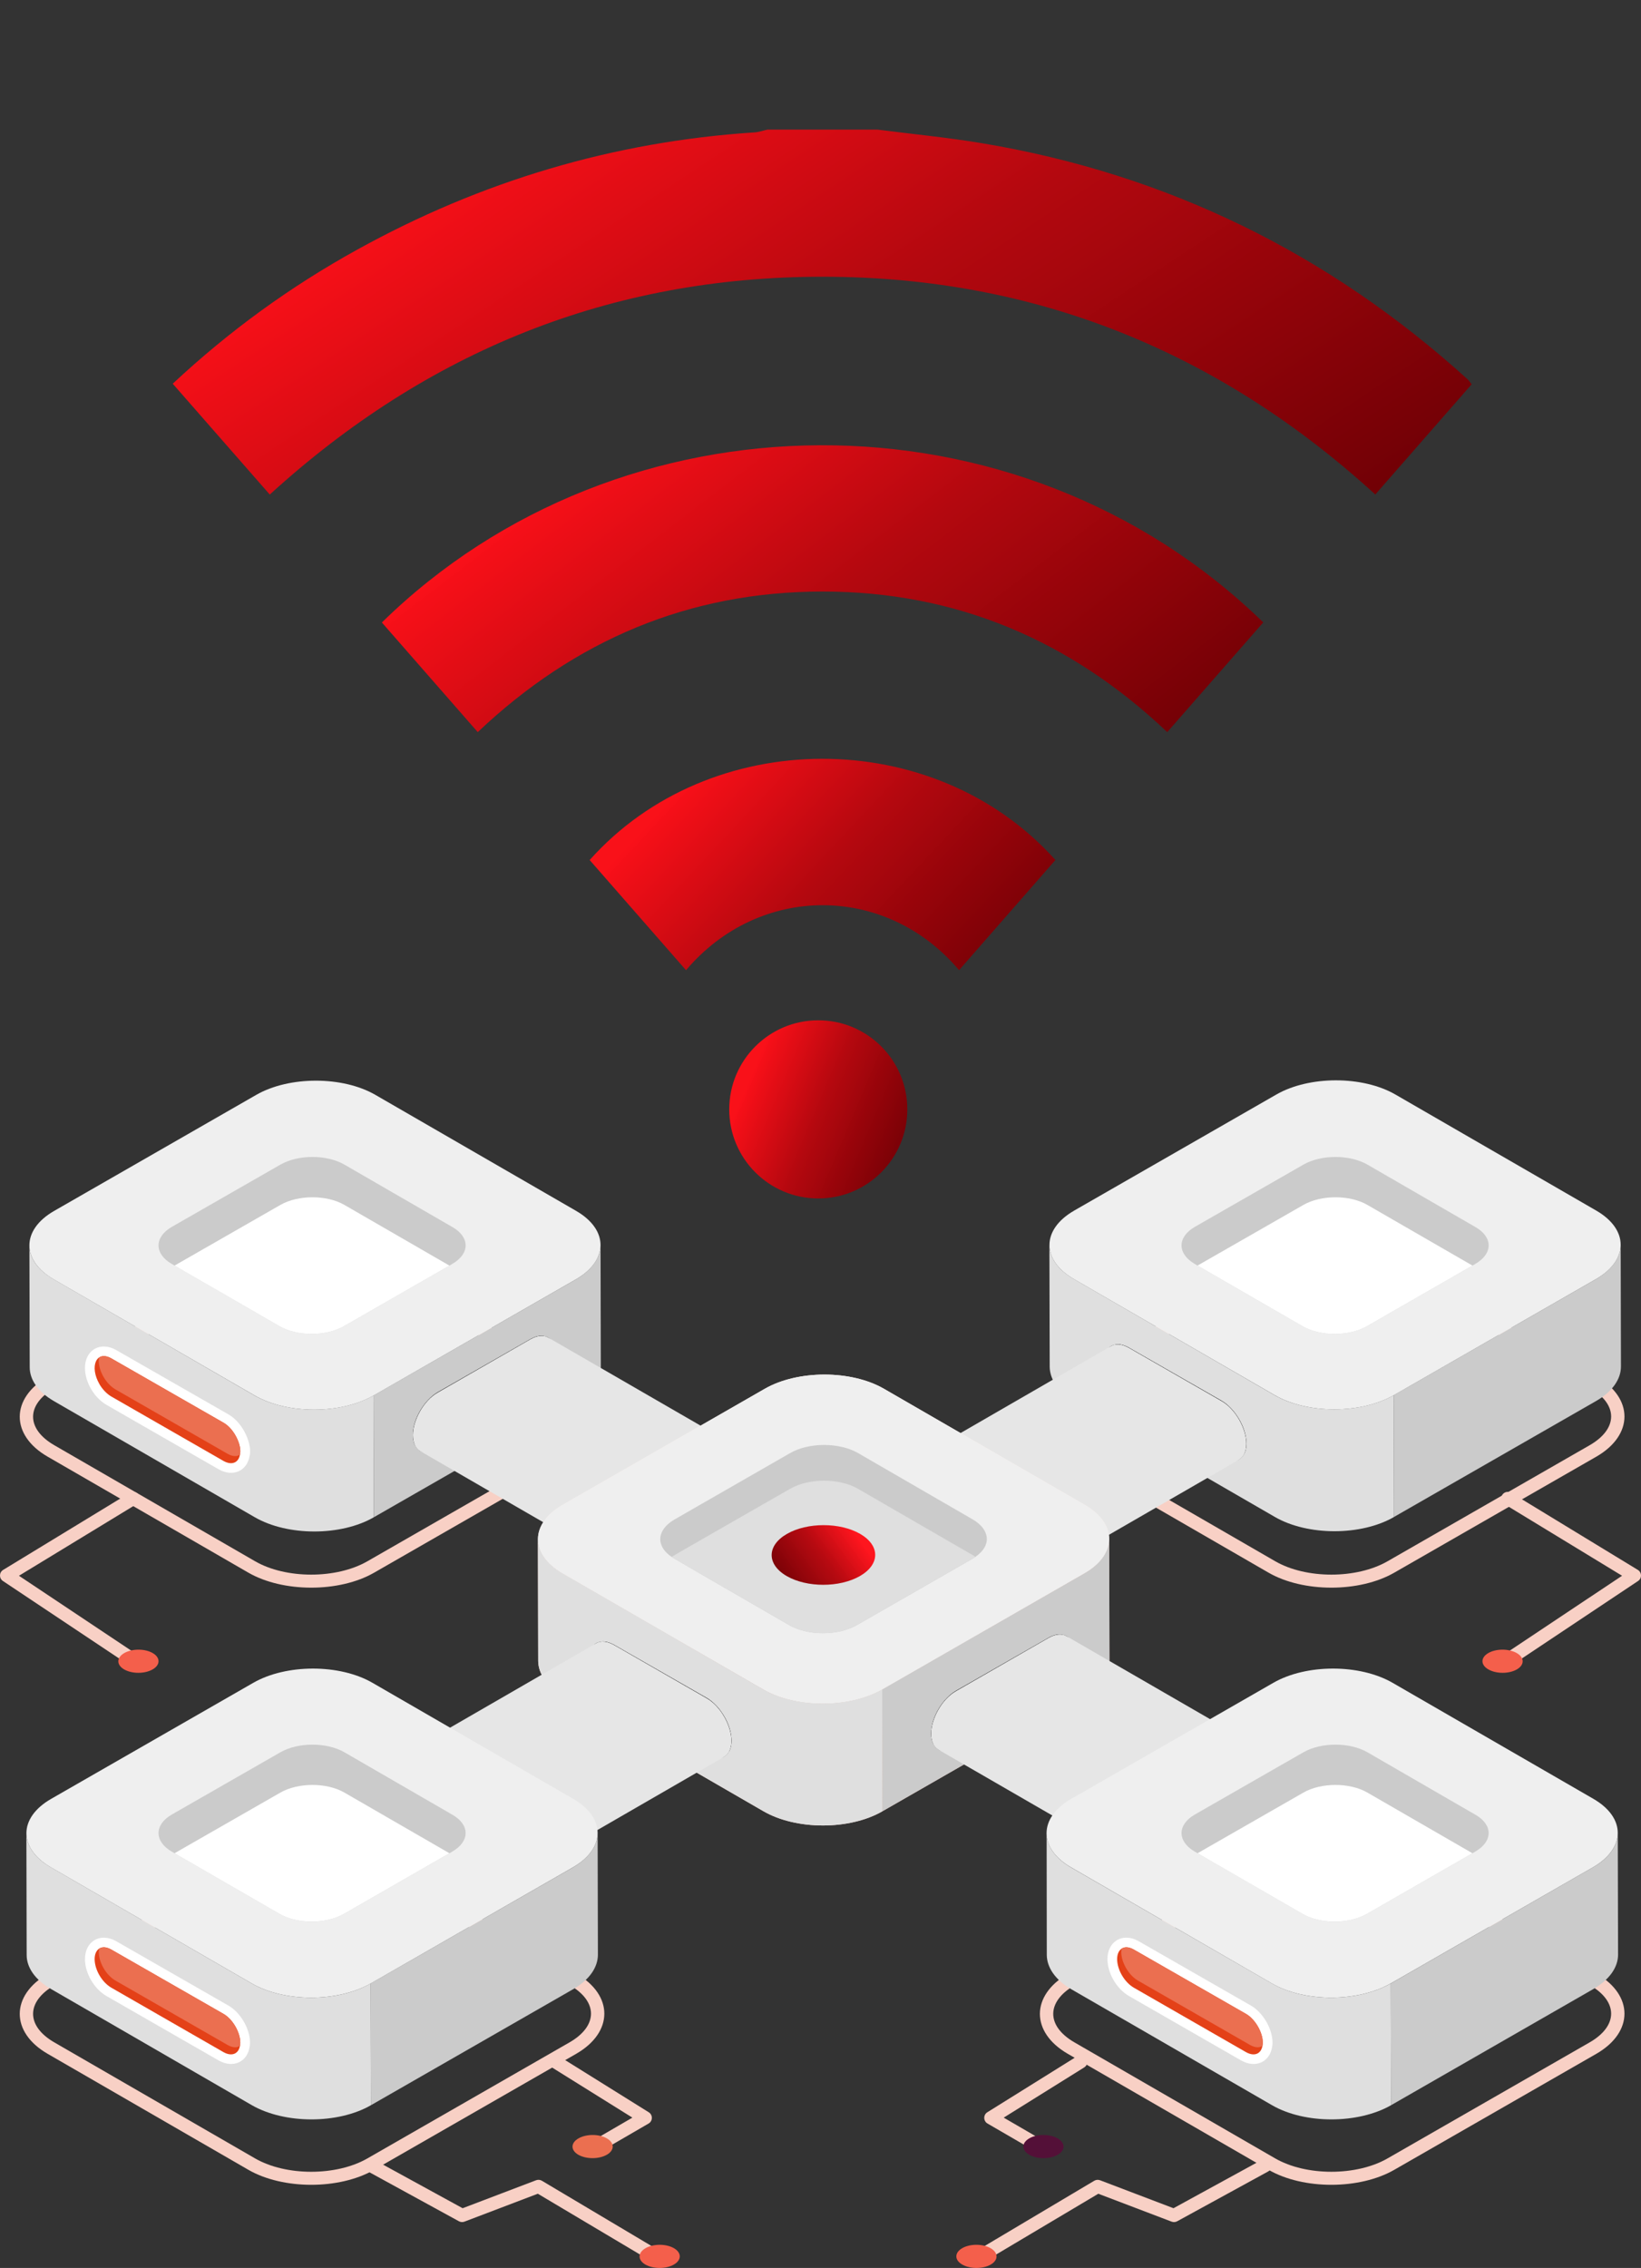 <svg width="76" height="105" viewBox="0 0 76 105" fill="none" xmlns="http://www.w3.org/2000/svg">
<rect x="0" y="0" width="76" height="105" fill="#333333" stroke="none"/>
<g clip-path="url(#clip0_1364_372)">
<path d="M17.324 72.812L26.679 67.443C28.411 66.449 28.43 64.734 26.702 63.735L17.404 58.363C15.802 57.438 13.187 57.439 11.574 58.365L2.219 63.734C0.486 64.729 0.479 66.441 2.204 67.438L11.502 72.809C13.103 73.733 15.713 73.737 17.324 72.812ZM17.094 58.892L26.392 64.263C27.704 65.021 27.698 66.152 26.371 66.913L17.016 72.282C15.578 73.108 13.242 73.107 11.812 72.28L2.514 66.909C1.202 66.15 1.204 65.023 2.527 64.264L11.882 58.894C13.324 58.067 15.662 58.065 17.095 58.892H17.094Z" fill="#F8D0C5"/>
<path d="M64.57 72.812L73.925 67.443C75.674 66.439 75.66 64.723 73.948 63.735L64.65 58.363C63.048 57.438 60.434 57.439 58.82 58.365L49.465 63.734C47.732 64.729 47.726 66.441 49.45 67.438L58.749 72.809C60.349 73.734 62.959 73.736 64.57 72.812ZM64.34 58.892L73.638 64.263C74.952 65.022 74.941 66.153 73.617 66.913L64.262 72.282C62.824 73.108 60.489 73.107 59.058 72.28L49.76 66.909C48.443 66.148 48.456 65.02 49.773 64.264L59.128 58.894C60.57 58.067 62.907 58.065 64.341 58.892H64.34Z" fill="#F8D0C5"/>
<path d="M17.324 100.458L26.679 95.089C28.425 94.087 28.417 92.372 26.702 91.381L17.404 86.009C15.802 85.084 13.187 85.085 11.574 86.011L2.219 91.38C0.486 92.375 0.479 94.087 2.204 95.084L11.502 100.455C13.101 101.379 15.713 101.383 17.324 100.458ZM17.094 86.538L26.392 91.909C27.703 92.667 27.698 93.798 26.371 94.559L17.016 99.928C15.578 100.754 13.243 100.753 11.812 99.927L2.514 94.555C1.202 93.796 1.204 92.668 2.527 91.909L11.882 86.54C13.324 85.713 15.662 85.71 17.095 86.538L17.094 86.538Z" fill="#F8D0C5"/>
<path d="M64.57 100.458L73.925 95.089C75.674 94.085 75.66 92.37 73.948 91.381L64.65 86.009C63.048 85.084 60.434 85.085 58.82 86.011L49.465 91.38C47.732 92.375 47.726 94.087 49.45 95.084L58.749 100.455C60.359 101.386 62.972 101.376 64.57 100.458ZM64.34 86.538L73.638 91.909C74.949 92.667 74.944 93.798 73.617 94.559L64.262 99.928C62.824 100.753 60.489 100.753 59.058 99.927L49.76 94.555C48.443 93.793 48.456 92.665 49.773 91.909L59.128 86.54C60.57 85.713 62.907 85.71 64.341 86.538L64.34 86.538Z" fill="#F8D0C5"/>
<path d="M64.547 64.594L64.56 70.231L73.92 64.863C74.69 64.424 75.072 63.837 75.072 63.265L75.059 57.62C75.059 58.199 74.677 58.779 73.906 59.225L64.547 64.593V64.594Z" fill="#CBCBCB"/>
<path d="M48.601 57.64L48.615 63.278C48.621 63.851 48.997 64.424 49.747 64.857L59.046 70.232C60.567 71.111 63.039 71.111 64.561 70.232L64.547 64.594C63.026 65.466 60.554 65.466 59.033 64.594L49.74 59.219C48.983 58.786 48.608 58.213 48.602 57.64H48.601Z" fill="#DFDFDF"/>
<path d="M49.751 56.046C48.228 56.92 48.22 58.344 49.737 59.22L59.035 64.592C60.553 65.469 63.026 65.469 64.548 64.595L73.908 59.223C75.435 58.346 75.443 56.922 73.926 56.046L64.627 50.674C63.11 49.797 60.637 49.797 59.11 50.674L49.75 56.046H49.751Z" fill="#EFEFEF"/>
<path d="M17.3 64.606L17.314 70.244L26.674 64.876C27.444 64.437 27.826 63.857 27.826 63.278L27.813 57.633C27.813 58.212 27.431 58.792 26.66 59.238L17.3 64.606V64.606Z" fill="#CBCBCB"/>
<path d="M1.362 57.66L1.376 63.297C1.376 63.87 1.751 64.437 2.501 64.869L11.8 70.244C13.321 71.123 15.793 71.123 17.314 70.244L17.301 64.606C15.78 65.479 13.308 65.479 11.787 64.606L2.494 59.231C1.737 58.798 1.362 58.226 1.362 57.66Z" fill="#DFDFDF"/>
<path d="M2.509 56.061C0.986 56.935 0.978 58.359 2.491 59.233L11.789 64.605C13.306 65.482 15.78 65.482 17.302 64.608L26.662 59.236C28.189 58.359 28.197 56.935 26.68 56.059L17.381 50.687C15.868 49.813 13.395 49.813 11.868 50.689L2.509 56.061Z" fill="#EFEFEF"/>
<path d="M25.72 62.651C25.72 63.019 25.597 63.422 25.38 63.782C25.177 64.143 24.887 64.453 24.568 64.64L20.276 67.097C19.645 67.47 19.124 67.158 19.124 66.441C19.124 65.668 19.679 64.801 20.269 64.459L24.561 62.002C24.793 61.872 25.01 61.822 25.191 61.858C25.51 61.901 25.721 62.189 25.721 62.65L25.72 62.651Z" fill="#303030"/>
<path d="M25.293 62.327C25.293 62.694 25.162 63.09 24.952 63.451C24.749 63.811 24.459 64.128 24.14 64.315C19.9 66.678 19.706 67.013 19.225 66.917C19.16 66.794 19.124 66.636 19.124 66.441C19.124 65.668 19.679 64.801 20.269 64.459L24.561 62.002C24.793 61.872 25.01 61.822 25.191 61.858C25.257 61.98 25.293 62.139 25.293 62.326L25.293 62.327Z" fill="black"/>
<path d="M37.359 68.84C37.149 68.725 36.859 68.739 36.54 68.927L32.249 71.384C31.604 71.748 31.096 72.654 31.096 73.366C31.096 73.726 31.227 73.986 31.437 74.101L19.463 67.184C19.253 67.062 19.123 66.81 19.123 66.442C19.123 65.746 19.626 64.834 20.276 64.468L24.567 62.003C24.886 61.823 25.176 61.802 25.386 61.924L37.359 68.841V68.84Z" fill="#E6E6E6"/>
<path d="M36.538 68.924C37.177 68.557 37.697 68.852 37.699 69.576C37.7 69.941 37.572 70.343 37.359 70.704C37.156 71.064 36.865 71.379 36.546 71.562L32.255 74.025C31.621 74.389 31.101 74.094 31.099 73.365C31.097 72.647 31.612 71.752 32.248 71.387L36.538 68.924V68.924Z" fill="url(#paint0_linear_1364_372)"/>
<path d="M51.126 63.045C51.126 63.791 51.647 64.662 52.279 65.034L56.57 67.491C57.034 67.765 57.44 67.671 57.621 67.311C57.687 67.189 57.723 67.03 57.723 66.835C57.723 66.063 57.167 65.195 56.577 64.853L52.286 62.396C52.054 62.266 51.836 62.216 51.655 62.252C51.336 62.295 51.126 62.583 51.126 63.044L51.126 63.045Z" fill="#303030"/>
<path d="M52.706 64.709L56.998 67.167C57.23 67.296 57.44 67.347 57.621 67.311C57.687 67.188 57.723 67.029 57.723 66.835C57.723 66.062 57.167 65.194 56.577 64.853L52.286 62.395C52.054 62.266 51.836 62.215 51.655 62.251C51.299 62.919 51.901 64.236 52.706 64.709L52.706 64.709Z" fill="black"/>
<path d="M42.775 67.334C42.985 67.218 43.275 67.233 43.594 67.42L47.885 69.877C48.53 70.242 49.038 71.147 49.038 71.859C49.038 72.22 48.907 72.479 48.697 72.594L57.382 67.579C57.593 67.456 57.723 67.204 57.723 66.836C57.723 66.14 57.219 65.228 56.57 64.862L52.278 62.398C51.959 62.217 51.669 62.196 51.459 62.318L42.775 67.334V67.334Z" fill="#E6E6E6"/>
<path d="M43.596 67.417C42.957 67.05 42.437 67.345 42.435 68.07C42.433 68.776 42.939 69.682 43.588 70.055L47.879 72.518C48.513 72.882 49.033 72.587 49.035 71.858C49.037 71.141 48.522 70.245 47.886 69.88L43.596 67.417V67.417Z" fill="#E6E6E6"/>
<path d="M40.857 78.216L40.871 83.854L50.23 78.486C51.001 78.046 51.383 77.46 51.383 76.888L51.369 71.243C51.369 71.822 50.987 72.402 50.217 72.848L40.857 78.216V78.216Z" fill="#F6C0B3"/>
<path d="M24.912 71.263L24.925 76.901C24.932 77.474 25.307 78.046 26.058 78.48L35.357 83.855C36.878 84.734 39.35 84.734 40.871 83.855L40.858 78.217C39.337 79.089 36.865 79.089 35.344 78.217L26.051 72.842C25.294 72.409 24.919 71.836 24.912 71.263H24.912Z" fill="#F8D0C5"/>
<path d="M26.061 69.668C24.538 70.542 24.53 71.966 26.047 72.843L35.346 78.215C36.863 79.091 39.336 79.091 40.859 78.217L50.218 72.845C51.746 71.969 51.754 70.545 50.236 69.668L40.938 64.296C39.421 63.42 36.947 63.42 35.42 64.296L26.061 69.668H26.061Z" fill="#FDEEEA"/>
<path d="M40.857 78.216L40.871 83.854L50.23 78.486C51.001 78.046 51.383 77.46 51.383 76.888L51.369 71.243C51.369 71.822 50.987 72.402 50.217 72.848L40.857 78.216V78.216Z" fill="#CBCBCB"/>
<path d="M24.912 71.263L24.925 76.901C24.932 77.474 25.307 78.046 26.058 78.48L35.357 83.855C36.878 84.734 39.35 84.734 40.871 83.855L40.858 78.217C39.337 79.089 36.865 79.089 35.344 78.217L26.051 72.842C25.294 72.409 24.919 71.836 24.912 71.263H24.912Z" fill="#DFDFDF"/>
<path d="M26.061 69.668C24.538 70.542 24.53 71.966 26.047 72.843L35.346 78.215C36.863 79.091 39.336 79.091 40.859 78.217L50.218 72.845C51.746 71.969 51.754 70.545 50.236 69.668L40.938 64.296C39.421 63.42 36.947 63.42 35.42 64.296L26.061 69.668H26.061Z" fill="#EFEFEF"/>
<path d="M31.107 72.082C31.172 72.13 32.983 73.181 36.541 75.234C37.408 75.737 38.824 75.737 39.691 75.234L45.042 72.164C45.083 72.143 45.124 72.112 45.166 72.081C45.92 71.578 45.879 70.829 45.052 70.346L39.743 67.275C38.875 66.772 37.46 66.772 36.592 67.275L31.241 70.346C30.405 70.829 30.363 71.579 31.107 72.082Z" fill="#CBCBCB"/>
<path d="M31.105 72.082C31.171 72.13 32.982 73.181 36.539 75.234C37.407 75.737 38.822 75.737 39.689 75.234L45.04 72.164C45.081 72.143 45.123 72.112 45.164 72.081C45.133 72.04 45.092 72.02 45.05 71.999L39.741 68.929C38.873 68.426 37.458 68.426 36.59 68.929C32.888 71.052 31.188 72.019 31.105 72.081V72.082Z" fill="#DFDFDF"/>
<path d="M27.281 76.802C27.281 77.549 27.801 78.42 28.433 78.792L32.725 81.249C33.189 81.523 33.594 81.429 33.776 81.069C33.841 80.946 33.877 80.787 33.877 80.593C33.877 79.82 33.322 78.952 32.731 78.611L28.44 76.153C28.208 76.024 27.991 75.973 27.809 76.009C27.49 76.053 27.28 76.341 27.28 76.802L27.281 76.802Z" fill="#303030"/>
<path d="M28.861 78.467L33.152 80.925C33.384 81.054 33.594 81.105 33.776 81.069C33.841 80.946 33.877 80.787 33.877 80.593C33.877 79.82 33.322 78.952 32.731 78.611L28.44 76.153C28.208 76.024 27.991 75.973 27.809 76.009C27.453 76.677 28.056 77.994 28.86 78.467L28.861 78.467Z" fill="black"/>
<path d="M18.929 81.091C19.139 80.976 19.429 80.99 19.748 81.178L24.04 83.635C24.685 83.999 25.192 84.905 25.192 85.617C25.192 85.977 25.062 86.237 24.852 86.352L33.536 81.336C33.747 81.214 33.877 80.962 33.877 80.594C33.877 79.898 33.374 78.986 32.724 78.62L28.433 76.155C28.114 75.975 27.824 75.954 27.614 76.076L18.929 81.092V81.091Z" fill="#E6E6E6"/>
<path d="M19.75 81.175C18.723 80.585 18.199 81.716 18.929 82.954C19.132 83.314 19.424 83.629 19.743 83.813L24.033 86.275C24.667 86.639 25.188 86.345 25.189 85.615C25.192 84.898 24.676 84.002 24.041 83.637L19.75 81.175Z" fill="#E6E6E6"/>
<path d="M49.722 76.474C49.722 77.221 49.202 78.091 48.57 78.463L44.278 80.92C43.814 81.194 43.408 81.101 43.227 80.74C43.162 80.618 43.126 80.459 43.126 80.264C43.126 79.492 43.681 78.624 44.271 78.283L48.563 75.825C48.795 75.695 49.012 75.645 49.193 75.681C49.512 75.724 49.723 76.012 49.723 76.474L49.722 76.474Z" fill="#303030"/>
<path d="M48.141 78.138L43.849 80.596C43.617 80.725 43.407 80.776 43.226 80.74C43.161 80.617 43.125 80.459 43.125 80.264C43.125 79.491 43.68 78.623 44.27 78.282L48.562 75.825C48.794 75.695 49.011 75.644 49.192 75.68C49.548 76.349 48.946 77.665 48.141 78.138L48.141 78.138Z" fill="black"/>
<path d="M58.072 80.762C57.862 80.647 57.572 80.661 57.253 80.849L52.962 83.306C52.317 83.671 51.809 84.576 51.809 85.288C51.809 85.648 51.939 85.908 52.15 86.023L43.465 81.007C43.254 80.885 43.124 80.633 43.124 80.265C43.124 79.569 43.627 78.657 44.277 78.291L48.569 75.826C48.887 75.646 49.178 75.625 49.388 75.747L58.072 80.763V80.762Z" fill="#E6E6E6"/>
<path d="M57.251 80.846C57.89 80.479 58.41 80.774 58.412 81.498C58.414 82.205 57.908 83.111 57.259 83.484L52.968 85.947C52.334 86.311 51.814 86.016 51.812 85.287C51.81 84.57 52.325 83.674 52.961 83.309L57.251 80.846V80.846Z" fill="#E6E6E6"/>
<path d="M17.166 91.828L17.18 97.465L26.539 92.097C27.309 91.658 27.691 91.072 27.691 90.492L27.678 84.855C27.678 85.434 27.296 86.013 26.526 86.46L17.166 91.828Z" fill="#CBCBCB"/>
<path d="M1.222 84.875L1.235 90.512C1.235 91.085 1.617 91.658 2.374 92.091L11.666 97.465C13.187 98.338 15.652 98.344 17.18 97.465L17.166 91.828C15.645 92.707 13.174 92.7 11.659 91.828L2.36 86.453C1.603 86.02 1.228 85.447 1.221 84.874L1.222 84.875Z" fill="#DFDFDF"/>
<path d="M2.372 83.28C0.845 84.156 0.841 85.577 2.358 86.454L11.656 91.826C13.173 92.702 15.642 92.705 17.169 91.828L26.523 86.459C28.055 85.58 28.063 84.156 26.546 83.28L17.248 77.908C15.731 77.031 13.258 77.031 11.727 77.911L2.372 83.28Z" fill="#EFEFEF"/>
<path d="M7.954 85.723L8.084 85.8L12.946 88.606C13.761 89.08 15.092 89.08 15.915 88.614L20.815 85.8L20.946 85.723C21.769 85.249 21.769 84.484 20.954 84.018L15.954 81.127C15.138 80.653 13.807 80.653 12.984 81.127L7.953 84.01C7.138 84.484 7.138 85.249 7.953 85.723H7.954Z" fill="#CBCBCB"/>
<path d="M8.083 85.8L12.945 88.606C13.76 89.08 15.091 89.08 15.914 88.614L20.814 85.8L15.953 82.993C15.137 82.519 13.806 82.519 12.983 82.993L8.083 85.8H8.083Z" fill="white"/>
<path d="M7.954 58.516L8.084 58.592L12.946 61.399C13.761 61.873 15.092 61.873 15.915 61.407L20.815 58.592L20.946 58.516C21.769 58.042 21.769 57.277 20.954 56.81L15.954 53.92C15.138 53.446 13.807 53.446 12.984 53.92L7.953 56.803C7.138 57.277 7.138 58.042 7.953 58.516H7.954Z" fill="#CBCBCB"/>
<path d="M8.083 58.593L12.945 61.399C13.76 61.873 15.091 61.873 15.914 61.407L20.814 58.593L15.953 55.786C15.137 55.312 13.806 55.312 12.983 55.786L8.083 58.593H8.083Z" fill="white"/>
<path d="M64.412 91.828L64.425 97.465L73.785 92.091C74.549 91.651 74.938 91.072 74.938 90.492L74.924 84.854C74.924 85.434 74.542 86.013 73.772 86.453L64.412 91.828V91.828Z" fill="#CBCBCB"/>
<path d="M48.473 84.874L48.48 90.512C48.487 91.084 48.862 91.657 49.619 92.097L58.912 97.465C60.432 98.344 62.898 98.338 64.426 97.465L64.412 91.827C62.885 92.7 60.426 92.706 58.905 91.827L49.605 86.459C48.848 86.019 48.473 85.447 48.473 84.874H48.473Z" fill="#DFDFDF"/>
<path d="M49.616 83.279C48.093 84.153 48.085 85.577 49.607 86.456L58.901 91.826C60.422 92.705 62.887 92.7 64.41 91.826L73.769 86.454C75.296 85.577 75.313 84.158 73.792 83.279L64.497 77.91C62.976 77.031 60.503 77.031 58.976 77.907L49.617 83.279H49.616Z" fill="#EFEFEF"/>
<path d="M36.435 72.967C37.368 73.506 38.886 73.506 39.825 72.967C40.765 72.428 40.77 71.554 39.836 71.014C38.903 70.475 37.385 70.475 36.446 71.015C35.506 71.554 35.502 72.428 36.435 72.967Z" fill="url(#paint1_linear_1364_372)"/>
<path d="M55.333 85.723L55.463 85.8L60.325 88.606C61.14 89.08 62.471 89.08 63.294 88.614L68.194 85.8L68.325 85.723C69.148 85.249 69.148 84.484 68.333 84.018L63.333 81.127C62.517 80.653 61.186 80.653 60.363 81.127L55.332 84.01C54.517 84.484 54.517 85.249 55.332 85.723H55.333Z" fill="#CBCBCB"/>
<path d="M55.462 85.8L60.324 88.606C61.139 89.08 62.47 89.08 63.293 88.614L68.193 85.8L63.331 82.993C62.516 82.519 61.185 82.519 60.362 82.993L55.462 85.8H55.462Z" fill="white"/>
<path d="M55.333 58.516L55.463 58.592L60.325 61.399C61.14 61.873 62.471 61.873 63.294 61.407L68.194 58.592L68.325 58.516C69.148 58.042 69.148 57.277 68.333 56.81L63.333 53.92C62.517 53.446 61.186 53.446 60.363 53.92L55.332 56.803C54.517 57.277 54.517 58.042 55.332 58.516H55.333Z" fill="#CBCBCB"/>
<path d="M55.462 58.592L60.324 61.399C61.139 61.873 62.47 61.873 63.293 61.407L68.193 58.592L63.331 55.786C62.516 55.312 61.185 55.312 60.362 55.786L55.462 58.592H55.462Z" fill="white"/>
<path d="M48.371 99.49C48.458 99.344 48.408 99.157 48.261 99.072L46.485 98.04L50.215 95.714C50.359 95.624 50.403 95.435 50.312 95.292C50.222 95.149 50.032 95.106 49.888 95.196L45.728 97.79C45.531 97.913 45.538 98.199 45.736 98.314L47.951 99.599C48.098 99.685 48.287 99.634 48.371 99.49V99.49Z" fill="#F8D0C5"/>
<path d="M45.38 104.827L50.866 101.564L54.262 102.856C54.347 102.888 54.441 102.882 54.52 102.838L58.737 100.53C58.886 100.449 58.94 100.262 58.858 100.115C58.777 99.967 58.59 99.912 58.44 99.994L54.348 102.234L50.946 100.939C50.858 100.906 50.759 100.915 50.678 100.963L45.064 104.302C44.919 104.389 44.871 104.576 44.958 104.722C45.045 104.867 45.236 104.913 45.38 104.827V104.827Z" fill="#F8D0C5"/>
<path d="M47.67 99.759C48.035 99.968 48.624 99.968 48.989 99.759C49.35 99.55 49.347 99.21 48.982 99.001C48.617 98.791 48.029 98.791 47.667 99.001C47.305 99.21 47.305 99.55 47.67 99.759H47.67Z" fill="#541038"/>
<path d="M44.565 104.843C44.93 105.052 45.519 105.052 45.883 104.843C46.245 104.634 46.242 104.294 45.877 104.084C45.512 103.875 44.923 103.875 44.562 104.084C44.2 104.294 44.2 104.634 44.565 104.843H44.565Z" fill="#F45F4B"/>
<path d="M27.822 99.6L30.037 98.314C30.237 98.199 30.241 97.912 30.045 97.791L25.885 95.196C25.741 95.106 25.552 95.149 25.461 95.293C25.371 95.436 25.414 95.624 25.558 95.714L29.288 98.04L27.512 99.072C27.365 99.157 27.316 99.344 27.402 99.49C27.487 99.635 27.675 99.686 27.823 99.6L27.822 99.6Z" fill="#F8D0C5"/>
<path d="M30.816 104.721C30.903 104.576 30.855 104.388 30.71 104.302L25.096 100.962C25.015 100.914 24.916 100.906 24.828 100.939L21.426 102.234L17.334 99.994C17.184 99.912 16.998 99.967 16.916 100.114C16.834 100.262 16.888 100.448 17.037 100.53L21.254 102.838C21.333 102.881 21.427 102.888 21.512 102.855L24.908 101.563L30.394 104.826C30.538 104.913 30.729 104.866 30.816 104.721V104.721Z" fill="#F8D0C5"/>
<path d="M28.103 99.759C27.738 99.968 27.149 99.968 26.785 99.759C26.423 99.55 26.426 99.21 26.791 99.001C27.156 98.791 27.745 98.791 28.106 99.001C28.468 99.21 28.468 99.55 28.103 99.759H28.103Z" fill="#EB6F50"/>
<path d="M31.208 104.843C30.843 105.052 30.255 105.052 29.89 104.843C29.528 104.634 29.532 104.294 29.897 104.084C30.262 103.875 30.85 103.875 31.212 104.084C31.573 104.294 31.573 104.634 31.208 104.843Z" fill="#F45F4B"/>
<path d="M6.411 77.316C6.714 77.316 6.834 76.924 6.582 76.756L0.878 72.953L6.328 69.635C6.473 69.546 6.518 69.358 6.43 69.214C6.341 69.07 6.151 69.026 6.007 69.113L0.147 72.681C-0.046 72.798 -0.049 73.073 0.136 73.196L6.239 77.264C6.292 77.3 6.351 77.316 6.411 77.316L6.411 77.316Z" fill="#F8D0C5"/>
<path d="M7.068 77.289C6.703 77.499 6.114 77.499 5.749 77.289C5.388 77.08 5.391 76.74 5.756 76.531C6.121 76.322 6.709 76.322 7.071 76.531C7.433 76.74 7.433 77.08 7.068 77.289H7.068Z" fill="#F45F4B"/>
<path d="M69.761 77.264L75.864 73.196C76.05 73.072 76.044 72.797 75.853 72.681L69.993 69.113C69.847 69.025 69.659 69.071 69.57 69.214C69.481 69.358 69.527 69.546 69.672 69.635L75.123 72.953L69.418 76.756C69.277 76.85 69.239 77.04 69.334 77.18C69.427 77.319 69.618 77.359 69.761 77.264V77.264Z" fill="#F8D0C5"/>
<path d="M68.932 77.289C69.297 77.499 69.886 77.499 70.25 77.289C70.612 77.08 70.609 76.74 70.244 76.531C69.879 76.322 69.29 76.322 68.929 76.531C68.567 76.74 68.567 77.08 68.932 77.289H68.932Z" fill="#F45F4B"/>
<path d="M11.556 94.789C11.568 94.747 11.578 94.661 11.578 94.571C11.578 93.923 11.133 93.169 10.579 92.852L5.382 89.873C4.635 89.45 3.935 89.882 3.935 90.7C3.935 91.348 4.352 92.071 4.924 92.406L10.125 95.392C10.8 95.773 11.442 95.459 11.556 94.788L11.556 94.789Z" fill="white"/>
<path d="M4.383 90.7C4.383 91.179 4.709 91.763 5.152 92.022L10.349 95.007C10.733 95.224 11.049 95.091 11.113 94.714C11.124 94.672 11.129 94.624 11.129 94.571C11.129 94.088 10.773 93.477 10.354 93.238L5.157 90.26C4.702 90.001 4.383 90.242 4.383 90.7Z" fill="#E44118"/>
<path d="M5.344 91.693L10.541 94.677C10.771 94.805 10.974 94.816 11.113 94.715C11.124 94.672 11.129 94.624 11.129 94.571C11.129 94.088 10.773 93.478 10.354 93.239L5.157 90.26C4.933 90.132 4.73 90.122 4.591 90.217C4.496 90.646 4.816 91.384 5.344 91.693Z" fill="#EB6F50"/>
<path d="M58.911 94.789C58.923 94.747 58.934 94.662 58.934 94.571C58.934 93.923 58.489 93.17 57.934 92.852L52.737 89.873C51.981 89.445 51.29 89.892 51.29 90.7C51.29 91.348 51.708 92.071 52.28 92.406L57.48 95.392C58.156 95.773 58.797 95.46 58.911 94.788L58.911 94.789Z" fill="white"/>
<path d="M51.738 90.7C51.738 91.179 52.065 91.763 52.507 92.022L57.705 95.007C58.089 95.224 58.404 95.092 58.468 94.715C58.479 94.672 58.484 94.624 58.484 94.571C58.484 94.088 58.128 93.478 57.71 93.239L52.513 90.26C52.057 90.001 51.738 90.242 51.738 90.7Z" fill="#E44118"/>
<path d="M52.7 91.694L57.897 94.678C58.126 94.805 58.33 94.816 58.468 94.715C58.479 94.672 58.484 94.624 58.484 94.571C58.484 94.088 58.128 93.478 57.71 93.239L52.513 90.26C52.288 90.132 52.085 90.122 51.946 90.218C51.851 90.646 52.172 91.384 52.7 91.694Z" fill="#EB6F50"/>
<path d="M11.556 67.419C11.696 66.93 11.303 65.897 10.579 65.482L5.382 62.504C4.635 62.081 3.935 62.513 3.935 63.331C3.935 63.979 4.352 64.701 4.925 65.037L10.125 68.023C10.8 68.404 11.442 68.09 11.556 67.419L11.556 67.419Z" fill="white"/>
<path d="M4.607 64.085C4.746 64.324 4.944 64.531 5.152 64.653L10.35 67.637C10.734 67.855 11.049 67.722 11.113 67.345C11.215 66.941 10.864 66.16 10.355 65.869L5.158 62.89C4.458 62.493 4.132 63.266 4.608 64.085L4.607 64.085Z" fill="#E44118"/>
<path d="M5.345 64.324L10.542 67.308C10.771 67.435 10.974 67.446 11.113 67.345C11.215 66.941 10.864 66.16 10.355 65.869L5.158 62.89C4.933 62.763 4.73 62.752 4.591 62.848C4.496 63.277 4.816 64.014 5.345 64.324Z" fill="#EB6F50"/>
</g>
<path d="M40.635 6C42.256 6.209 43.887 6.364 45.498 6.634C54.075 8.068 61.553 11.745 67.97 17.561C68.028 17.612 68.069 17.682 68.157 17.791C66.689 19.468 65.22 21.149 63.694 22.894C56.456 16.284 47.946 12.82 38.131 12.812C28.31 12.803 19.791 16.244 12.494 22.896C10.988 21.177 9.506 19.485 8 17.765C10.619 15.318 13.456 13.263 16.541 11.56C22.264 8.396 28.391 6.558 34.937 6.13C35.142 6.117 35.344 6.045 35.548 6C37.243 6 38.938 6 40.635 6Z" fill="url(#paint2_linear_1364_372)"/>
<path d="M58.505 28.816C57.016 30.516 55.561 32.18 54.059 33.895C49.584 29.65 44.283 27.388 38.102 27.386C31.915 27.386 26.612 29.644 22.126 33.895C20.622 32.176 19.153 30.495 17.686 28.82C28.721 18 47.136 17.759 58.507 28.816H58.505Z" fill="url(#paint3_linear_1364_372)"/>
<path d="M31.771 44.916C30.278 43.209 28.791 41.511 27.309 39.817C32.846 33.604 43.244 33.533 48.88 39.815C47.397 41.509 45.911 43.209 44.417 44.916C41.049 40.922 35.188 40.89 31.773 44.916H31.771Z" fill="url(#paint4_linear_1364_372)"/>
<circle cx="37.897" cy="51.361" r="4.124" fill="url(#paint5_linear_1364_372)"/>
<defs>
<linearGradient id="paint0_linear_1364_372" x1="31.099" y1="71.474" x2="37.699" y2="71.474" gradientUnits="userSpaceOnUse">
<stop offset="0.31" stop-color="#F6DE5E"/>
<stop offset="0.53" stop-color="#F4D65C"/>
<stop offset="0.86" stop-color="#F1C058"/>
<stop offset="1" stop-color="#F0B657"/>
</linearGradient>
<linearGradient id="paint1_linear_1364_372" x1="36.043" y1="73.372" x2="39.475" y2="70.838" gradientUnits="userSpaceOnUse">
<stop stop-color="#700005"/>
<stop offset="0.567" stop-color="#B5070E" stop-opacity="0.986"/>
<stop offset="1" stop-color="#FF0F18" stop-opacity="0.97"/>
</linearGradient>
<linearGradient id="paint2_linear_1364_372" x1="64.328" y1="22.897" x2="44.114" y2="-7.695" gradientUnits="userSpaceOnUse">
<stop stop-color="#700005"/>
<stop offset="0.567" stop-color="#B5070E" stop-opacity="0.986"/>
<stop offset="1" stop-color="#FF0F18" stop-opacity="0.97"/>
</linearGradient>
<linearGradient id="paint3_linear_1364_372" x1="55.908" y1="33.896" x2="39.234" y2="12.112" gradientUnits="userSpaceOnUse">
<stop stop-color="#700005"/>
<stop offset="0.567" stop-color="#B5070E" stop-opacity="0.986"/>
<stop offset="1" stop-color="#FF0F18" stop-opacity="0.97"/>
</linearGradient>
<linearGradient id="paint4_linear_1364_372" x1="47.507" y1="44.917" x2="34.807" y2="33.017" gradientUnits="userSpaceOnUse">
<stop stop-color="#700005"/>
<stop offset="0.567" stop-color="#B5070E" stop-opacity="0.986"/>
<stop offset="1" stop-color="#FF0F18" stop-opacity="0.97"/>
</linearGradient>
<linearGradient id="paint5_linear_1364_372" x1="41.496" y1="55.485" x2="33.773" y2="52.202" gradientUnits="userSpaceOnUse">
<stop stop-color="#700005"/>
<stop offset="0.567" stop-color="#B5070E" stop-opacity="0.986"/>
<stop offset="1" stop-color="#FF0F18" stop-opacity="0.97"/>
</linearGradient>
<clipPath id="clip0_1364_372">
<rect width="76" height="105" fill="white" transform="matrix(-1 0 0 1 76 0)"/>
</clipPath>
</defs>
</svg>
